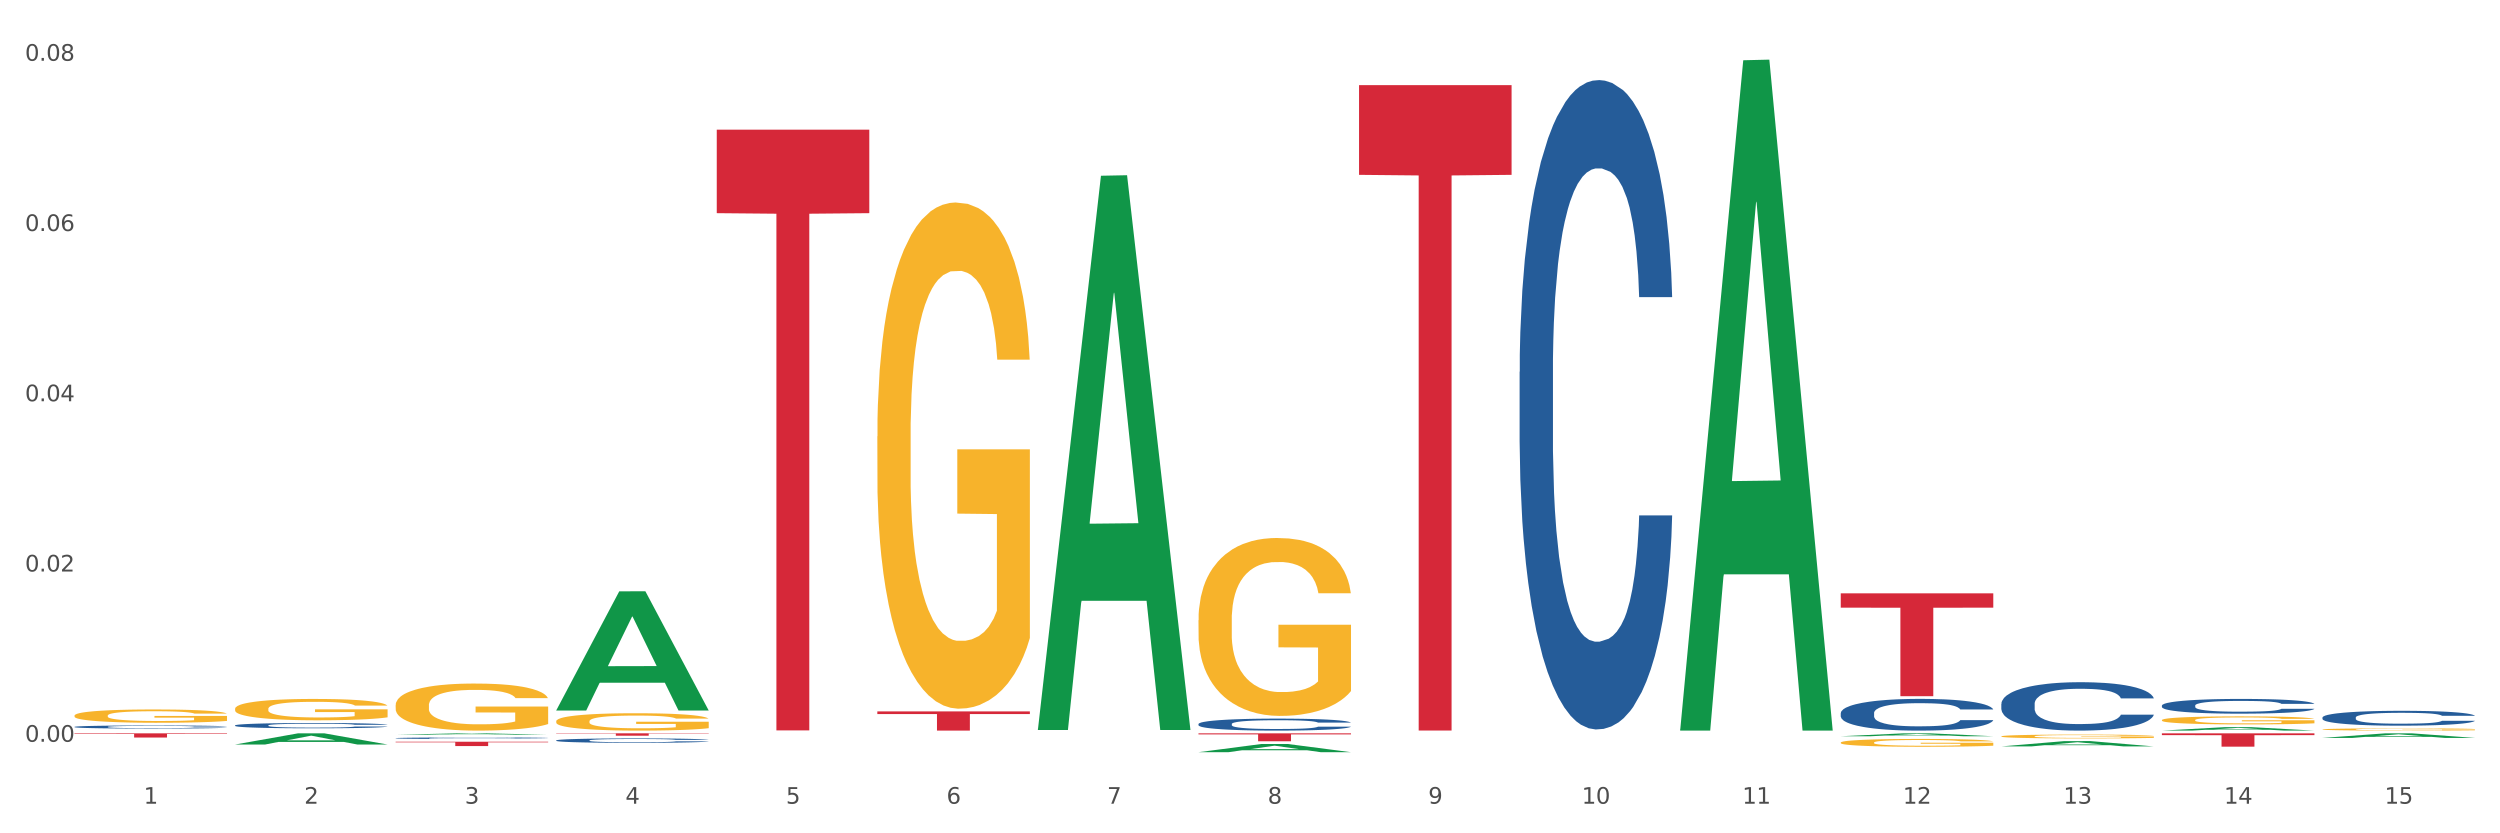 <?xml version="1.0" encoding="utf-8" standalone="no"?>
<!DOCTYPE svg PUBLIC "-//W3C//DTD SVG 1.1//EN"
  "http://www.w3.org/Graphics/SVG/1.1/DTD/svg11.dtd">
<svg xmlns:xlink="http://www.w3.org/1999/xlink" width="1080pt" height="360pt" viewBox="0 0 1080 360" xmlns="http://www.w3.org/2000/svg" version="1.1">
 <rect x="0" y="0" width="1080" height="360" fill="#333333" stroke="none"/>
 <defs>
  <style type="text/css">*{stroke-linejoin: round; stroke-linecap: butt}</style>
 </defs>
 <g id="figure_1">
  <g id="patch_1">
   <path d="M 0 360 
L 1080 360 
L 1080 0 
L 0 0 
z
" style="fill: #ffffff; stroke: #ffffff; stroke-linejoin: miter"/>
  </g>
  <g id="axes_1">
   <g id="matplotlib.axis_1">
    <g id="xtick_1">
     <g id="text_1">
      <!-- 1 -->
      <g style="fill: #4d4d4d" transform="translate(62.07 347.204) scale(0.096 -0.096)">
       <defs>
        <path id="DejaVuSans-31" d="M 794 531 
L 1825 531 
L 1825 4091 
L 703 3866 
L 703 4441 
L 1819 4666 
L 2450 4666 
L 2450 531 
L 3481 531 
L 3481 0 
L 794 0 
L 794 531 
z
" transform="scale(0.016)"/>
       </defs>
       <use xlink:href="#DejaVuSans-31"/>
      </g>
     </g>
    </g>
    <g id="xtick_2">
     <g id="text_2">
      <!-- 2 -->
      <g style="fill: #4d4d4d" transform="translate(131.436 347.204) scale(0.096 -0.096)">
       <defs>
        <path id="DejaVuSans-32" d="M 1228 531 
L 3431 531 
L 3431 0 
L 469 0 
L 469 531 
Q 828 903 1448 1529 
Q 2069 2156 2228 2338 
Q 2531 2678 2651 2914 
Q 2772 3150 2772 3378 
Q 2772 3750 2511 3984 
Q 2250 4219 1831 4219 
Q 1534 4219 1204 4116 
Q 875 4013 500 3803 
L 500 4441 
Q 881 4594 1212 4672 
Q 1544 4750 1819 4750 
Q 2544 4750 2975 4387 
Q 3406 4025 3406 3419 
Q 3406 3131 3298 2873 
Q 3191 2616 2906 2266 
Q 2828 2175 2409 1742 
Q 1991 1309 1228 531 
z
" transform="scale(0.016)"/>
       </defs>
       <use xlink:href="#DejaVuSans-32"/>
      </g>
     </g>
    </g>
    <g id="xtick_3">
     <g id="text_3">
      <!-- 3 -->
      <g style="fill: #4d4d4d" transform="translate(200.802 347.204) scale(0.096 -0.096)">
       <defs>
        <path id="DejaVuSans-33" d="M 2597 2516 
Q 3050 2419 3304 2112 
Q 3559 1806 3559 1356 
Q 3559 666 3084 287 
Q 2609 -91 1734 -91 
Q 1441 -91 1130 -33 
Q 819 25 488 141 
L 488 750 
Q 750 597 1062 519 
Q 1375 441 1716 441 
Q 2309 441 2620 675 
Q 2931 909 2931 1356 
Q 2931 1769 2642 2001 
Q 2353 2234 1838 2234 
L 1294 2234 
L 1294 2753 
L 1863 2753 
Q 2328 2753 2575 2939 
Q 2822 3125 2822 3475 
Q 2822 3834 2567 4026 
Q 2313 4219 1838 4219 
Q 1578 4219 1281 4162 
Q 984 4106 628 3988 
L 628 4550 
Q 988 4650 1302 4700 
Q 1616 4750 1894 4750 
Q 2613 4750 3031 4423 
Q 3450 4097 3450 3541 
Q 3450 3153 3228 2886 
Q 3006 2619 2597 2516 
z
" transform="scale(0.016)"/>
       </defs>
       <use xlink:href="#DejaVuSans-33"/>
      </g>
     </g>
    </g>
    <g id="xtick_4">
     <g id="text_4">
      <!-- 4 -->
      <g style="fill: #4d4d4d" transform="translate(270.169 347.204) scale(0.096 -0.096)">
       <defs>
        <path id="DejaVuSans-34" d="M 2419 4116 
L 825 1625 
L 2419 1625 
L 2419 4116 
z
M 2253 4666 
L 3047 4666 
L 3047 1625 
L 3713 1625 
L 3713 1100 
L 3047 1100 
L 3047 0 
L 2419 0 
L 2419 1100 
L 313 1100 
L 313 1709 
L 2253 4666 
z
" transform="scale(0.016)"/>
       </defs>
       <use xlink:href="#DejaVuSans-34"/>
      </g>
     </g>
    </g>
    <g id="xtick_5">
     <g id="text_5">
      <!-- 5 -->
      <g style="fill: #4d4d4d" transform="translate(339.535 347.204) scale(0.096 -0.096)">
       <defs>
        <path id="DejaVuSans-35" d="M 691 4666 
L 3169 4666 
L 3169 4134 
L 1269 4134 
L 1269 2991 
Q 1406 3038 1543 3061 
Q 1681 3084 1819 3084 
Q 2600 3084 3056 2656 
Q 3513 2228 3513 1497 
Q 3513 744 3044 326 
Q 2575 -91 1722 -91 
Q 1428 -91 1123 -41 
Q 819 9 494 109 
L 494 744 
Q 775 591 1075 516 
Q 1375 441 1709 441 
Q 2250 441 2565 725 
Q 2881 1009 2881 1497 
Q 2881 1984 2565 2268 
Q 2250 2553 1709 2553 
Q 1456 2553 1204 2497 
Q 953 2441 691 2322 
L 691 4666 
z
" transform="scale(0.016)"/>
       </defs>
       <use xlink:href="#DejaVuSans-35"/>
      </g>
     </g>
    </g>
    <g id="xtick_6">
     <g id="text_6">
      <!-- 6 -->
      <g style="fill: #4d4d4d" transform="translate(408.901 347.204) scale(0.096 -0.096)">
       <defs>
        <path id="DejaVuSans-36" d="M 2113 2584 
Q 1688 2584 1439 2293 
Q 1191 2003 1191 1497 
Q 1191 994 1439 701 
Q 1688 409 2113 409 
Q 2538 409 2786 701 
Q 3034 994 3034 1497 
Q 3034 2003 2786 2293 
Q 2538 2584 2113 2584 
z
M 3366 4563 
L 3366 3988 
Q 3128 4100 2886 4159 
Q 2644 4219 2406 4219 
Q 1781 4219 1451 3797 
Q 1122 3375 1075 2522 
Q 1259 2794 1537 2939 
Q 1816 3084 2150 3084 
Q 2853 3084 3261 2657 
Q 3669 2231 3669 1497 
Q 3669 778 3244 343 
Q 2819 -91 2113 -91 
Q 1303 -91 875 529 
Q 447 1150 447 2328 
Q 447 3434 972 4092 
Q 1497 4750 2381 4750 
Q 2619 4750 2861 4703 
Q 3103 4656 3366 4563 
z
" transform="scale(0.016)"/>
       </defs>
       <use xlink:href="#DejaVuSans-36"/>
      </g>
     </g>
    </g>
    <g id="xtick_7">
     <g id="text_7">
      <!-- 7 -->
      <g style="fill: #4d4d4d" transform="translate(478.267 347.204) scale(0.096 -0.096)">
       <defs>
        <path id="DejaVuSans-37" d="M 525 4666 
L 3525 4666 
L 3525 4397 
L 1831 0 
L 1172 0 
L 2766 4134 
L 525 4134 
L 525 4666 
z
" transform="scale(0.016)"/>
       </defs>
       <use xlink:href="#DejaVuSans-37"/>
      </g>
     </g>
    </g>
    <g id="xtick_8">
     <g id="text_8">
      <!-- 8 -->
      <g style="fill: #4d4d4d" transform="translate(547.634 347.204) scale(0.096 -0.096)">
       <defs>
        <path id="DejaVuSans-38" d="M 2034 2216 
Q 1584 2216 1326 1975 
Q 1069 1734 1069 1313 
Q 1069 891 1326 650 
Q 1584 409 2034 409 
Q 2484 409 2743 651 
Q 3003 894 3003 1313 
Q 3003 1734 2745 1975 
Q 2488 2216 2034 2216 
z
M 1403 2484 
Q 997 2584 770 2862 
Q 544 3141 544 3541 
Q 544 4100 942 4425 
Q 1341 4750 2034 4750 
Q 2731 4750 3128 4425 
Q 3525 4100 3525 3541 
Q 3525 3141 3298 2862 
Q 3072 2584 2669 2484 
Q 3125 2378 3379 2068 
Q 3634 1759 3634 1313 
Q 3634 634 3220 271 
Q 2806 -91 2034 -91 
Q 1263 -91 848 271 
Q 434 634 434 1313 
Q 434 1759 690 2068 
Q 947 2378 1403 2484 
z
M 1172 3481 
Q 1172 3119 1398 2916 
Q 1625 2713 2034 2713 
Q 2441 2713 2670 2916 
Q 2900 3119 2900 3481 
Q 2900 3844 2670 4047 
Q 2441 4250 2034 4250 
Q 1625 4250 1398 4047 
Q 1172 3844 1172 3481 
z
" transform="scale(0.016)"/>
       </defs>
       <use xlink:href="#DejaVuSans-38"/>
      </g>
     </g>
    </g>
    <g id="xtick_9">
     <g id="text_9">
      <!-- 9 -->
      <g style="fill: #4d4d4d" transform="translate(617 347.204) scale(0.096 -0.096)">
       <defs>
        <path id="DejaVuSans-39" d="M 703 97 
L 703 672 
Q 941 559 1184 500 
Q 1428 441 1663 441 
Q 2288 441 2617 861 
Q 2947 1281 2994 2138 
Q 2813 1869 2534 1725 
Q 2256 1581 1919 1581 
Q 1219 1581 811 2004 
Q 403 2428 403 3163 
Q 403 3881 828 4315 
Q 1253 4750 1959 4750 
Q 2769 4750 3195 4129 
Q 3622 3509 3622 2328 
Q 3622 1225 3098 567 
Q 2575 -91 1691 -91 
Q 1453 -91 1209 -44 
Q 966 3 703 97 
z
M 1959 2075 
Q 2384 2075 2632 2365 
Q 2881 2656 2881 3163 
Q 2881 3666 2632 3958 
Q 2384 4250 1959 4250 
Q 1534 4250 1286 3958 
Q 1038 3666 1038 3163 
Q 1038 2656 1286 2365 
Q 1534 2075 1959 2075 
z
" transform="scale(0.016)"/>
       </defs>
       <use xlink:href="#DejaVuSans-39"/>
      </g>
     </g>
    </g>
    <g id="xtick_10">
     <g id="text_10">
      <!-- 10 -->
      <g style="fill: #4d4d4d" transform="translate(683.312 347.204) scale(0.096 -0.096)">
       <defs>
        <path id="DejaVuSans-30" d="M 2034 4250 
Q 1547 4250 1301 3770 
Q 1056 3291 1056 2328 
Q 1056 1369 1301 889 
Q 1547 409 2034 409 
Q 2525 409 2770 889 
Q 3016 1369 3016 2328 
Q 3016 3291 2770 3770 
Q 2525 4250 2034 4250 
z
M 2034 4750 
Q 2819 4750 3233 4129 
Q 3647 3509 3647 2328 
Q 3647 1150 3233 529 
Q 2819 -91 2034 -91 
Q 1250 -91 836 529 
Q 422 1150 422 2328 
Q 422 3509 836 4129 
Q 1250 4750 2034 4750 
z
" transform="scale(0.016)"/>
       </defs>
       <use xlink:href="#DejaVuSans-31"/>
       <use xlink:href="#DejaVuSans-30" transform="translate(63.623 0)"/>
      </g>
     </g>
    </g>
    <g id="xtick_11">
     <g id="text_11">
      <!-- 11 -->
      <g style="fill: #4d4d4d" transform="translate(752.678 347.204) scale(0.096 -0.096)">
       <use xlink:href="#DejaVuSans-31"/>
       <use xlink:href="#DejaVuSans-31" transform="translate(63.623 0)"/>
      </g>
     </g>
    </g>
    <g id="xtick_12">
     <g id="text_12">
      <!-- 12 -->
      <g style="fill: #4d4d4d" transform="translate(822.044 347.204) scale(0.096 -0.096)">
       <use xlink:href="#DejaVuSans-31"/>
       <use xlink:href="#DejaVuSans-32" transform="translate(63.623 0)"/>
      </g>
     </g>
    </g>
    <g id="xtick_13">
     <g id="text_13">
      <!-- 13 -->
      <g style="fill: #4d4d4d" transform="translate(891.411 347.204) scale(0.096 -0.096)">
       <use xlink:href="#DejaVuSans-31"/>
       <use xlink:href="#DejaVuSans-33" transform="translate(63.623 0)"/>
      </g>
     </g>
    </g>
    <g id="xtick_14">
     <g id="text_14">
      <!-- 14 -->
      <g style="fill: #4d4d4d" transform="translate(960.777 347.204) scale(0.096 -0.096)">
       <use xlink:href="#DejaVuSans-31"/>
       <use xlink:href="#DejaVuSans-34" transform="translate(63.623 0)"/>
      </g>
     </g>
    </g>
    <g id="xtick_15">
     <g id="text_15">
      <!-- 15 -->
      <g style="fill: #4d4d4d" transform="translate(1030.143 347.204) scale(0.096 -0.096)">
       <use xlink:href="#DejaVuSans-31"/>
       <use xlink:href="#DejaVuSans-35" transform="translate(63.623 0)"/>
      </g>
     </g>
    </g>
    <g id="xtick_16"/>
    <g id="xtick_17"/>
    <g id="xtick_18"/>
    <g id="xtick_19"/>
    <g id="xtick_20"/>
    <g id="xtick_21"/>
    <g id="xtick_22"/>
    <g id="xtick_23"/>
    <g id="xtick_24"/>
    <g id="xtick_25"/>
    <g id="xtick_26"/>
    <g id="xtick_27"/>
    <g id="xtick_28"/>
    <g id="xtick_29"/>
   </g>
   <g id="matplotlib.axis_2">
    <g id="ytick_1">
     <g id="text_16">
      <!-- 0.00 -->
      <g style="fill: #4d4d4d" transform="translate(10.8 320.436) scale(0.096 -0.096)">
       <defs>
        <path id="DejaVuSans-2e" d="M 684 794 
L 1344 794 
L 1344 0 
L 684 0 
L 684 794 
z
" transform="scale(0.016)"/>
       </defs>
       <use xlink:href="#DejaVuSans-30"/>
       <use xlink:href="#DejaVuSans-2e" transform="translate(63.623 0)"/>
       <use xlink:href="#DejaVuSans-30" transform="translate(95.41 0)"/>
       <use xlink:href="#DejaVuSans-30" transform="translate(159.033 0)"/>
      </g>
     </g>
    </g>
    <g id="ytick_2">
     <g id="text_17">
      <!-- 0.02 -->
      <g style="fill: #4d4d4d" transform="translate(10.8 246.889) scale(0.096 -0.096)">
       <use xlink:href="#DejaVuSans-30"/>
       <use xlink:href="#DejaVuSans-2e" transform="translate(63.623 0)"/>
       <use xlink:href="#DejaVuSans-30" transform="translate(95.41 0)"/>
       <use xlink:href="#DejaVuSans-32" transform="translate(159.033 0)"/>
      </g>
     </g>
    </g>
    <g id="ytick_3">
     <g id="text_18">
      <!-- 0.04 -->
      <g style="fill: #4d4d4d" transform="translate(10.8 173.342) scale(0.096 -0.096)">
       <use xlink:href="#DejaVuSans-30"/>
       <use xlink:href="#DejaVuSans-2e" transform="translate(63.623 0)"/>
       <use xlink:href="#DejaVuSans-30" transform="translate(95.41 0)"/>
       <use xlink:href="#DejaVuSans-34" transform="translate(159.033 0)"/>
      </g>
     </g>
    </g>
    <g id="ytick_4">
     <g id="text_19">
      <!-- 0.06 -->
      <g style="fill: #4d4d4d" transform="translate(10.8 99.794) scale(0.096 -0.096)">
       <use xlink:href="#DejaVuSans-30"/>
       <use xlink:href="#DejaVuSans-2e" transform="translate(63.623 0)"/>
       <use xlink:href="#DejaVuSans-30" transform="translate(95.41 0)"/>
       <use xlink:href="#DejaVuSans-36" transform="translate(159.033 0)"/>
      </g>
     </g>
    </g>
    <g id="ytick_5">
     <g id="text_20">
      <!-- 0.08 -->
      <g style="fill: #4d4d4d" transform="translate(10.8 26.247) scale(0.096 -0.096)">
       <use xlink:href="#DejaVuSans-30"/>
       <use xlink:href="#DejaVuSans-2e" transform="translate(63.623 0)"/>
       <use xlink:href="#DejaVuSans-30" transform="translate(95.41 0)"/>
       <use xlink:href="#DejaVuSans-38" transform="translate(159.033 0)"/>
      </g>
     </g>
    </g>
    <g id="ytick_6"/>
    <g id="ytick_7"/>
    <g id="ytick_8"/>
    <g id="ytick_9"/>
   </g>
   <g id="PolyCollection_1">
    <path d="M 101.541 321.625 
L 101.609 321.62 
L 128.784 316.794 
L 140.061 316.789 
L 167.439 321.634 
L 154.395 321.634 
L 148.485 320.506 
L 120.427 320.506 
L 120.224 320.524 
L 114.517 321.634 
L 101.541 321.634 
L 101.541 321.625 
L 123.96 319.832 
L 144.952 319.828 
L 134.558 317.822 
L 134.422 317.813 
L 134.286 317.826 
L 123.892 319.828 
L 123.96 319.832 
L 101.541 321.625 
z
" clip-path="url(#p5d4ebfc16e)" style="fill: #109648"/>
    <path d="M 170.907 317.414 
L 170.975 317.414 
L 198.15 316.79 
L 209.427 316.789 
L 236.805 317.415 
L 223.762 317.415 
L 217.851 317.27 
L 189.794 317.27 
L 189.59 317.272 
L 183.883 317.415 
L 170.907 317.415 
L 170.907 317.414 
L 193.326 317.183 
L 214.319 317.182 
L 203.924 316.923 
L 203.788 316.921 
L 203.653 316.923 
L 193.258 317.182 
L 193.326 317.183 
L 170.907 317.414 
z
" clip-path="url(#p5d4ebfc16e)" style="fill: #109648"/>
    <path d="M 32.175 309.147 
L 32.253 309.142 
L 32.253 308.953 
L 32.408 308.79 
L 33.186 308.397 
L 34.353 308.072 
L 35.209 307.899 
L 36.065 307.757 
L 37.076 307.615 
L 38.321 307.469 
L 40.578 307.253 
L 41.978 307.143 
L 43.69 307.028 
L 46.802 306.86 
L 49.058 306.766 
L 51.392 306.687 
L 55.204 306.593 
L 57.694 306.551 
L 60.339 306.519 
L 63.529 306.498 
L 65.941 306.493 
L 71.231 306.509 
L 75.744 306.556 
L 77.922 306.593 
L 80.723 306.656 
L 82.201 306.698 
L 84.613 306.781 
L 87.103 306.892 
L 88.815 306.986 
L 91.382 307.164 
L 93.327 307.343 
L 95.116 307.563 
L 96.05 307.715 
L 96.75 307.857 
L 97.373 308.019 
L 97.995 308.276 
L 83.991 308.276 
L 83.446 308.093 
L 82.59 307.92 
L 81.346 307.752 
L 80.256 307.647 
L 78.389 307.516 
L 76.677 307.432 
L 74.888 307.369 
L 72.71 307.316 
L 70.998 307.29 
L 68.586 307.269 
L 63.84 307.274 
L 60.65 307.316 
L 58.472 307.369 
L 57.071 307.416 
L 55.827 307.469 
L 54.426 307.542 
L 52.792 307.652 
L 51.625 307.752 
L 50.458 307.878 
L 49.525 308.003 
L 48.669 308.15 
L 47.969 308.308 
L 47.424 308.47 
L 46.957 308.67 
L 46.568 309 
L 46.568 309.718 
L 46.724 309.881 
L 47.113 310.096 
L 47.58 310.259 
L 48.358 310.453 
L 49.058 310.584 
L 50.381 310.773 
L 51.859 310.93 
L 53.026 311.03 
L 54.193 311.113 
L 56.216 311.229 
L 58.472 311.323 
L 60.417 311.381 
L 63.062 311.433 
L 64.852 311.454 
L 66.408 311.465 
L 70.22 311.465 
L 72.943 311.449 
L 75.977 311.412 
L 78.311 311.365 
L 80.256 311.307 
L 82.435 311.213 
L 83.835 311.124 
L 83.835 310.028 
L 66.719 310.023 
L 66.719 309.294 
L 98.073 309.294 
L 98.073 311.433 
L 96.75 311.544 
L 95.272 311.643 
L 93.716 311.732 
L 91.382 311.842 
L 88.581 311.947 
L 86.091 312.021 
L 83.446 312.084 
L 80.334 312.141 
L 76.288 312.194 
L 73.799 312.215 
L 70.687 312.231 
L 67.03 312.236 
L 63.84 312.225 
L 60.728 312.199 
L 57.461 312.152 
L 54.271 312.084 
L 51.859 312.016 
L 49.447 311.932 
L 46.879 311.821 
L 44.857 311.717 
L 43.301 311.622 
L 41.589 311.502 
L 39.722 311.344 
L 38.321 311.203 
L 37.076 311.056 
L 35.754 310.867 
L 34.82 310.704 
L 33.887 310.5 
L 33.342 310.348 
L 32.72 310.112 
L 32.253 309.781 
L 32.175 309.147 
z
" clip-path="url(#p5d4ebfc16e)" style="fill: #f7b32b"/>
    <path d="M 101.541 306.209 
L 101.619 306.201 
L 101.619 305.897 
L 101.775 305.636 
L 102.553 305.004 
L 103.72 304.481 
L 104.575 304.203 
L 105.431 303.975 
L 106.443 303.748 
L 107.688 303.511 
L 109.944 303.166 
L 111.344 302.989 
L 113.056 302.803 
L 116.168 302.533 
L 118.424 302.382 
L 120.758 302.255 
L 124.57 302.103 
L 127.06 302.036 
L 129.705 301.985 
L 132.895 301.952 
L 135.307 301.943 
L 140.598 301.969 
L 145.11 302.044 
L 147.289 302.103 
L 150.089 302.205 
L 151.568 302.272 
L 153.979 302.407 
L 156.469 302.584 
L 158.181 302.736 
L 160.748 303.022 
L 162.693 303.309 
L 164.483 303.663 
L 165.416 303.908 
L 166.117 304.135 
L 166.739 304.397 
L 167.361 304.81 
L 153.357 304.81 
L 152.812 304.515 
L 151.957 304.237 
L 150.712 303.967 
L 149.623 303.798 
L 147.755 303.587 
L 146.044 303.452 
L 144.254 303.351 
L 142.076 303.267 
L 140.364 303.225 
L 137.952 303.191 
L 133.206 303.2 
L 130.017 303.267 
L 127.838 303.351 
L 126.438 303.427 
L 125.193 303.511 
L 123.792 303.63 
L 122.159 303.807 
L 120.992 303.967 
L 119.825 304.169 
L 118.891 304.371 
L 118.035 304.608 
L 117.335 304.86 
L 116.79 305.122 
L 116.324 305.442 
L 115.935 305.973 
L 115.935 307.128 
L 116.09 307.39 
L 116.479 307.735 
L 116.946 307.997 
L 117.724 308.309 
L 118.424 308.52 
L 119.747 308.823 
L 121.225 309.076 
L 122.392 309.236 
L 123.559 309.371 
L 125.582 309.557 
L 127.838 309.708 
L 129.783 309.801 
L 132.428 309.885 
L 134.218 309.919 
L 135.774 309.936 
L 139.586 309.936 
L 142.309 309.911 
L 145.343 309.852 
L 147.678 309.776 
L 149.623 309.683 
L 151.801 309.531 
L 153.201 309.388 
L 153.201 307.626 
L 136.085 307.617 
L 136.085 306.445 
L 167.439 306.445 
L 167.439 309.885 
L 166.117 310.062 
L 164.638 310.223 
L 163.082 310.366 
L 160.748 310.543 
L 157.947 310.712 
L 155.458 310.83 
L 152.812 310.931 
L 149.7 311.024 
L 145.655 311.108 
L 143.165 311.142 
L 140.053 311.167 
L 136.396 311.175 
L 133.206 311.158 
L 130.094 311.116 
L 126.827 311.04 
L 123.637 310.931 
L 121.225 310.821 
L 118.813 310.686 
L 116.246 310.509 
L 114.223 310.341 
L 112.667 310.189 
L 110.955 309.995 
L 109.088 309.742 
L 107.688 309.514 
L 106.443 309.278 
L 105.12 308.975 
L 104.186 308.713 
L 103.253 308.385 
L 102.708 308.14 
L 102.086 307.761 
L 101.619 307.23 
L 101.541 306.209 
z
" clip-path="url(#p5d4ebfc16e)" style="fill: #f7b32b"/>
    <path d="M 517.739 267.931 
L 517.816 267.86 
L 517.816 265.333 
L 517.972 263.157 
L 518.75 257.893 
L 519.917 253.54 
L 520.773 251.224 
L 521.629 249.329 
L 522.64 247.433 
L 523.885 245.468 
L 526.141 242.59 
L 527.542 241.116 
L 529.253 239.571 
L 532.365 237.325 
L 534.621 236.062 
L 536.956 235.009 
L 540.768 233.745 
L 543.257 233.184 
L 545.903 232.762 
L 549.093 232.482 
L 551.504 232.411 
L 556.795 232.622 
L 561.307 233.254 
L 563.486 233.745 
L 566.287 234.588 
L 567.765 235.149 
L 570.177 236.272 
L 572.666 237.746 
L 574.378 239.01 
L 576.946 241.397 
L 578.891 243.783 
L 580.68 246.731 
L 581.614 248.767 
L 582.314 250.662 
L 582.936 252.838 
L 583.559 256.278 
L 569.554 256.278 
L 569.01 253.821 
L 568.154 251.505 
L 566.909 249.258 
L 565.82 247.855 
L 563.953 246.1 
L 562.241 244.977 
L 560.452 244.134 
L 558.273 243.432 
L 556.562 243.081 
L 554.15 242.8 
L 549.404 242.871 
L 546.214 243.432 
L 544.035 244.134 
L 542.635 244.766 
L 541.39 245.468 
L 539.99 246.451 
L 538.356 247.925 
L 537.189 249.258 
L 536.022 250.943 
L 535.088 252.628 
L 534.232 254.593 
L 533.532 256.699 
L 532.988 258.875 
L 532.521 261.543 
L 532.132 265.965 
L 532.132 275.582 
L 532.287 277.758 
L 532.676 280.636 
L 533.143 282.812 
L 533.921 285.409 
L 534.621 287.164 
L 535.944 289.691 
L 537.422 291.797 
L 538.589 293.131 
L 539.756 294.254 
L 541.779 295.798 
L 544.035 297.062 
L 545.981 297.834 
L 548.626 298.536 
L 550.415 298.817 
L 551.971 298.957 
L 555.784 298.957 
L 558.507 298.747 
L 561.541 298.255 
L 563.875 297.624 
L 565.82 296.851 
L 567.998 295.588 
L 569.399 294.395 
L 569.399 279.724 
L 552.282 279.653 
L 552.282 269.896 
L 583.636 269.896 
L 583.636 298.536 
L 582.314 300.01 
L 580.836 301.344 
L 579.28 302.537 
L 576.946 304.011 
L 574.145 305.415 
L 571.655 306.398 
L 569.01 307.24 
L 565.898 308.013 
L 561.852 308.714 
L 559.362 308.995 
L 556.25 309.206 
L 552.594 309.276 
L 549.404 309.136 
L 546.292 308.785 
L 543.024 308.153 
L 539.834 307.24 
L 537.422 306.328 
L 535.01 305.205 
L 532.443 303.731 
L 530.42 302.327 
L 528.864 301.063 
L 527.153 299.449 
L 525.285 297.343 
L 523.885 295.447 
L 522.64 293.482 
L 521.317 290.955 
L 520.384 288.779 
L 519.45 286.041 
L 518.906 284.005 
L 518.283 280.847 
L 517.816 276.424 
L 517.739 267.931 
z
" clip-path="url(#p5d4ebfc16e)" style="fill: #f7b32b"/>
    <path d="M 379.006 188.528 
L 379.084 188.329 
L 379.084 181.139 
L 379.24 174.947 
L 380.018 159.968 
L 381.185 147.586 
L 382.04 140.995 
L 382.896 135.603 
L 383.908 130.21 
L 385.152 124.618 
L 387.409 116.43 
L 388.809 112.235 
L 390.521 107.842 
L 393.633 101.451 
L 395.889 97.856 
L 398.223 94.86 
L 402.035 91.265 
L 404.525 89.667 
L 407.17 88.469 
L 410.36 87.67 
L 412.772 87.47 
L 418.062 88.069 
L 422.575 89.867 
L 424.753 91.265 
L 427.554 93.661 
L 429.032 95.259 
L 431.444 98.455 
L 433.934 102.649 
L 435.646 106.244 
L 438.213 113.034 
L 440.158 119.825 
L 441.948 128.213 
L 442.881 134.005 
L 443.581 139.397 
L 444.204 145.589 
L 444.826 155.375 
L 430.822 155.375 
L 430.277 148.385 
L 429.422 141.794 
L 428.177 135.403 
L 427.087 131.408 
L 425.22 126.415 
L 423.509 123.22 
L 421.719 120.823 
L 419.541 118.826 
L 417.829 117.828 
L 415.417 117.029 
L 410.671 117.228 
L 407.481 118.826 
L 405.303 120.823 
L 403.903 122.621 
L 402.658 124.618 
L 401.257 127.414 
L 399.624 131.608 
L 398.456 135.403 
L 397.289 140.196 
L 396.356 144.989 
L 395.5 150.582 
L 394.8 156.573 
L 394.255 162.764 
L 393.788 170.354 
L 393.399 182.936 
L 393.399 210.298 
L 393.555 216.489 
L 393.944 224.678 
L 394.411 230.869 
L 395.189 238.258 
L 395.889 243.251 
L 397.212 250.441 
L 398.69 256.433 
L 399.857 260.228 
L 401.024 263.423 
L 403.047 267.817 
L 405.303 271.412 
L 407.248 273.609 
L 409.893 275.606 
L 411.683 276.405 
L 413.239 276.804 
L 417.051 276.804 
L 419.774 276.205 
L 422.808 274.807 
L 425.142 273.01 
L 427.087 270.813 
L 429.266 267.218 
L 430.666 263.823 
L 430.666 222.081 
L 413.55 221.881 
L 413.55 194.12 
L 444.904 194.12 
L 444.904 275.606 
L 443.581 279.8 
L 442.103 283.595 
L 440.547 286.99 
L 438.213 291.184 
L 435.412 295.179 
L 432.923 297.975 
L 430.277 300.371 
L 427.165 302.568 
L 423.12 304.565 
L 420.63 305.364 
L 417.518 305.963 
L 413.861 306.163 
L 410.671 305.764 
L 407.559 304.765 
L 404.292 302.968 
L 401.102 300.371 
L 398.69 297.775 
L 396.278 294.579 
L 393.711 290.385 
L 391.688 286.391 
L 390.132 282.796 
L 388.42 278.202 
L 386.553 272.211 
L 385.152 266.818 
L 383.908 261.226 
L 382.585 254.036 
L 381.651 247.845 
L 380.718 240.056 
L 380.173 234.264 
L 379.551 225.277 
L 379.084 212.694 
L 379.006 188.528 
z
" clip-path="url(#p5d4ebfc16e)" style="fill: #f7b32b"/>
    <path d="M 240.274 311.588 
L 240.351 311.581 
L 240.351 311.334 
L 240.507 311.121 
L 241.285 310.607 
L 242.452 310.182 
L 243.308 309.956 
L 244.164 309.771 
L 245.175 309.586 
L 246.42 309.394 
L 248.676 309.113 
L 250.077 308.969 
L 251.788 308.818 
L 254.9 308.599 
L 257.157 308.476 
L 259.491 308.373 
L 263.303 308.249 
L 265.793 308.194 
L 268.438 308.153 
L 271.628 308.126 
L 274.04 308.119 
L 279.33 308.14 
L 283.843 308.201 
L 286.021 308.249 
L 288.822 308.332 
L 290.3 308.386 
L 292.712 308.496 
L 295.202 308.64 
L 296.913 308.763 
L 299.481 308.997 
L 301.426 309.23 
L 303.215 309.517 
L 304.149 309.716 
L 304.849 309.901 
L 305.471 310.114 
L 306.094 310.45 
L 292.089 310.45 
L 291.545 310.21 
L 290.689 309.984 
L 289.444 309.764 
L 288.355 309.627 
L 286.488 309.456 
L 284.776 309.346 
L 282.987 309.264 
L 280.808 309.195 
L 279.097 309.161 
L 276.685 309.134 
L 271.939 309.14 
L 268.749 309.195 
L 266.571 309.264 
L 265.17 309.326 
L 263.925 309.394 
L 262.525 309.49 
L 260.891 309.634 
L 259.724 309.764 
L 258.557 309.929 
L 257.623 310.093 
L 256.768 310.285 
L 256.067 310.491 
L 255.523 310.703 
L 255.056 310.964 
L 254.667 311.396 
L 254.667 312.335 
L 254.823 312.547 
L 255.212 312.828 
L 255.678 313.041 
L 256.456 313.294 
L 257.157 313.466 
L 258.479 313.713 
L 259.957 313.918 
L 261.124 314.048 
L 262.291 314.158 
L 264.314 314.309 
L 266.571 314.432 
L 268.516 314.508 
L 271.161 314.576 
L 272.95 314.604 
L 274.506 314.617 
L 278.319 314.617 
L 281.042 314.597 
L 284.076 314.549 
L 286.41 314.487 
L 288.355 314.412 
L 290.533 314.288 
L 291.934 314.172 
L 291.934 312.739 
L 274.818 312.732 
L 274.818 311.78 
L 306.172 311.78 
L 306.172 314.576 
L 304.849 314.72 
L 303.371 314.85 
L 301.815 314.967 
L 299.481 315.111 
L 296.68 315.248 
L 294.19 315.344 
L 291.545 315.426 
L 288.433 315.502 
L 284.387 315.57 
L 281.897 315.598 
L 278.785 315.618 
L 275.129 315.625 
L 271.939 315.611 
L 268.827 315.577 
L 265.559 315.515 
L 262.369 315.426 
L 259.957 315.337 
L 257.546 315.228 
L 254.978 315.084 
L 252.955 314.946 
L 251.399 314.823 
L 249.688 314.665 
L 247.82 314.46 
L 246.42 314.275 
L 245.175 314.083 
L 243.853 313.836 
L 242.919 313.623 
L 241.985 313.356 
L 241.441 313.157 
L 240.818 312.849 
L 240.351 312.417 
L 240.274 311.588 
z
" clip-path="url(#p5d4ebfc16e)" style="fill: #f7b32b"/>
    <path d="M 170.907 304.688 
L 170.985 304.669 
L 170.985 304.001 
L 171.141 303.425 
L 171.919 302.032 
L 173.086 300.881 
L 173.942 300.268 
L 174.798 299.767 
L 175.809 299.266 
L 177.054 298.746 
L 179.31 297.984 
L 180.71 297.594 
L 182.422 297.186 
L 185.534 296.592 
L 187.79 296.257 
L 190.124 295.979 
L 193.937 295.645 
L 196.426 295.496 
L 199.072 295.385 
L 202.261 295.31 
L 204.673 295.292 
L 209.964 295.347 
L 214.476 295.515 
L 216.655 295.645 
L 219.456 295.867 
L 220.934 296.016 
L 223.346 296.313 
L 225.835 296.703 
L 227.547 297.037 
L 230.114 297.669 
L 232.059 298.3 
L 233.849 299.08 
L 234.783 299.618 
L 235.483 300.12 
L 236.105 300.695 
L 236.728 301.605 
L 222.723 301.605 
L 222.179 300.955 
L 221.323 300.343 
L 220.078 299.748 
L 218.989 299.377 
L 217.122 298.913 
L 215.41 298.616 
L 213.62 298.393 
L 211.442 298.207 
L 209.73 298.114 
L 207.319 298.04 
L 202.573 298.059 
L 199.383 298.207 
L 197.204 298.393 
L 195.804 298.56 
L 194.559 298.746 
L 193.159 299.006 
L 191.525 299.396 
L 190.358 299.748 
L 189.191 300.194 
L 188.257 300.64 
L 187.401 301.16 
L 186.701 301.717 
L 186.157 302.292 
L 185.69 302.998 
L 185.301 304.168 
L 185.301 306.712 
L 185.456 307.287 
L 185.845 308.049 
L 186.312 308.624 
L 187.09 309.312 
L 187.79 309.776 
L 189.113 310.444 
L 190.591 311.001 
L 191.758 311.354 
L 192.925 311.651 
L 194.948 312.06 
L 197.204 312.394 
L 199.149 312.598 
L 201.795 312.784 
L 203.584 312.858 
L 205.14 312.895 
L 208.952 312.895 
L 211.675 312.84 
L 214.71 312.71 
L 217.044 312.543 
L 218.989 312.338 
L 221.167 312.004 
L 222.568 311.688 
L 222.568 307.807 
L 205.451 307.789 
L 205.451 305.208 
L 236.805 305.208 
L 236.805 312.784 
L 235.483 313.174 
L 234.004 313.527 
L 232.448 313.842 
L 230.114 314.232 
L 227.314 314.604 
L 224.824 314.864 
L 222.179 315.087 
L 219.067 315.291 
L 215.021 315.477 
L 212.531 315.551 
L 209.419 315.607 
L 205.763 315.625 
L 202.573 315.588 
L 199.461 315.495 
L 196.193 315.328 
L 193.003 315.087 
L 190.591 314.845 
L 188.179 314.548 
L 185.612 314.158 
L 183.589 313.787 
L 182.033 313.452 
L 180.321 313.025 
L 178.454 312.468 
L 177.054 311.967 
L 175.809 311.447 
L 174.486 310.779 
L 173.553 310.203 
L 172.619 309.479 
L 172.074 308.94 
L 171.452 308.105 
L 170.985 306.935 
L 170.907 304.688 
z
" clip-path="url(#p5d4ebfc16e)" style="fill: #f7b32b"/>
    <path d="M 1003.302 315.103 
L 1003.38 315.102 
L 1003.38 315.07 
L 1003.535 315.043 
L 1004.314 314.977 
L 1005.481 314.923 
L 1006.336 314.894 
L 1007.192 314.87 
L 1008.204 314.847 
L 1009.448 314.822 
L 1011.705 314.786 
L 1013.105 314.768 
L 1014.817 314.748 
L 1017.929 314.72 
L 1020.185 314.705 
L 1022.519 314.691 
L 1026.331 314.676 
L 1028.821 314.669 
L 1031.466 314.663 
L 1034.656 314.66 
L 1037.068 314.659 
L 1042.358 314.662 
L 1046.871 314.669 
L 1049.049 314.676 
L 1051.85 314.686 
L 1053.328 314.693 
L 1055.74 314.707 
L 1058.23 314.726 
L 1059.942 314.741 
L 1062.509 314.771 
L 1064.454 314.801 
L 1066.244 314.838 
L 1067.177 314.863 
L 1067.877 314.887 
L 1068.5 314.914 
L 1069.122 314.957 
L 1055.118 314.957 
L 1054.573 314.926 
L 1053.717 314.897 
L 1052.473 314.869 
L 1051.383 314.852 
L 1049.516 314.83 
L 1047.805 314.816 
L 1046.015 314.805 
L 1043.837 314.797 
L 1042.125 314.792 
L 1039.713 314.789 
L 1034.967 314.79 
L 1031.777 314.797 
L 1029.599 314.805 
L 1028.199 314.813 
L 1026.954 314.822 
L 1025.553 314.834 
L 1023.919 314.853 
L 1022.752 314.869 
L 1021.585 314.89 
L 1020.652 314.912 
L 1019.796 314.936 
L 1019.096 314.962 
L 1018.551 314.99 
L 1018.084 315.023 
L 1017.695 315.078 
L 1017.695 315.198 
L 1017.851 315.226 
L 1018.24 315.261 
L 1018.707 315.289 
L 1019.485 315.321 
L 1020.185 315.343 
L 1021.508 315.375 
L 1022.986 315.401 
L 1024.153 315.418 
L 1025.32 315.432 
L 1027.343 315.451 
L 1029.599 315.467 
L 1031.544 315.476 
L 1034.189 315.485 
L 1035.979 315.489 
L 1037.535 315.49 
L 1041.347 315.49 
L 1044.07 315.488 
L 1047.104 315.482 
L 1049.438 315.474 
L 1051.383 315.464 
L 1053.562 315.448 
L 1054.962 315.433 
L 1054.962 315.25 
L 1037.846 315.249 
L 1037.846 315.127 
L 1069.2 315.127 
L 1069.2 315.485 
L 1067.877 315.504 
L 1066.399 315.52 
L 1064.843 315.535 
L 1062.509 315.554 
L 1059.708 315.571 
L 1057.219 315.583 
L 1054.573 315.594 
L 1051.461 315.604 
L 1047.416 315.612 
L 1044.926 315.616 
L 1041.814 315.618 
L 1038.157 315.619 
L 1034.967 315.618 
L 1031.855 315.613 
L 1028.588 315.605 
L 1025.398 315.594 
L 1022.986 315.582 
L 1020.574 315.568 
L 1018.007 315.55 
L 1015.984 315.532 
L 1014.428 315.517 
L 1012.716 315.497 
L 1010.849 315.47 
L 1009.448 315.447 
L 1008.204 315.422 
L 1006.881 315.39 
L 1005.947 315.363 
L 1005.014 315.329 
L 1004.469 315.304 
L 1003.847 315.264 
L 1003.38 315.209 
L 1003.302 315.103 
z
" clip-path="url(#p5d4ebfc16e)" style="fill: #f7b32b"/>
    <path d="M 933.936 311.079 
L 934.014 311.076 
L 934.014 310.961 
L 934.169 310.863 
L 934.947 310.624 
L 936.114 310.427 
L 936.97 310.321 
L 937.826 310.235 
L 938.837 310.15 
L 940.082 310.06 
L 942.338 309.93 
L 943.739 309.863 
L 945.45 309.793 
L 948.563 309.691 
L 950.819 309.634 
L 953.153 309.586 
L 956.965 309.529 
L 959.455 309.503 
L 962.1 309.484 
L 965.29 309.471 
L 967.702 309.468 
L 972.992 309.478 
L 977.505 309.506 
L 979.683 309.529 
L 982.484 309.567 
L 983.962 309.592 
L 986.374 309.643 
L 988.864 309.71 
L 990.575 309.767 
L 993.143 309.876 
L 995.088 309.984 
L 996.877 310.118 
L 997.811 310.21 
L 998.511 310.296 
L 999.134 310.395 
L 999.756 310.551 
L 985.752 310.551 
L 985.207 310.439 
L 984.351 310.334 
L 983.106 310.232 
L 982.017 310.169 
L 980.15 310.089 
L 978.438 310.038 
L 976.649 310 
L 974.47 309.968 
L 972.759 309.952 
L 970.347 309.939 
L 965.601 309.943 
L 962.411 309.968 
L 960.233 310 
L 958.832 310.029 
L 957.588 310.06 
L 956.187 310.105 
L 954.553 310.172 
L 953.386 310.232 
L 952.219 310.309 
L 951.286 310.385 
L 950.43 310.474 
L 949.73 310.57 
L 949.185 310.668 
L 948.718 310.789 
L 948.329 310.99 
L 948.329 311.426 
L 948.485 311.525 
L 948.874 311.655 
L 949.341 311.754 
L 950.119 311.872 
L 950.819 311.952 
L 952.141 312.066 
L 953.62 312.162 
L 954.787 312.222 
L 955.954 312.273 
L 957.977 312.343 
L 960.233 312.401 
L 962.178 312.436 
L 964.823 312.467 
L 966.613 312.48 
L 968.169 312.486 
L 971.981 312.486 
L 974.704 312.477 
L 977.738 312.455 
L 980.072 312.426 
L 982.017 312.391 
L 984.196 312.334 
L 985.596 312.28 
L 985.596 311.614 
L 968.48 311.611 
L 968.48 311.168 
L 999.834 311.168 
L 999.834 312.467 
L 998.511 312.534 
L 997.033 312.595 
L 995.477 312.649 
L 993.143 312.716 
L 990.342 312.779 
L 987.852 312.824 
L 985.207 312.862 
L 982.095 312.897 
L 978.049 312.929 
L 975.56 312.942 
L 972.448 312.951 
L 968.791 312.955 
L 965.601 312.948 
L 962.489 312.932 
L 959.221 312.904 
L 956.032 312.862 
L 953.62 312.821 
L 951.208 312.77 
L 948.64 312.703 
L 946.618 312.639 
L 945.061 312.582 
L 943.35 312.509 
L 941.483 312.413 
L 940.082 312.327 
L 938.837 312.238 
L 937.515 312.124 
L 936.581 312.025 
L 935.648 311.901 
L 935.103 311.808 
L 934.48 311.665 
L 934.014 311.464 
L 933.936 311.079 
z
" clip-path="url(#p5d4ebfc16e)" style="fill: #f7b32b"/>
    <path d="M 864.57 318.104 
L 864.647 318.102 
L 864.647 318.048 
L 864.803 318.001 
L 865.581 317.888 
L 866.748 317.795 
L 867.604 317.745 
L 868.46 317.704 
L 869.471 317.663 
L 870.716 317.621 
L 872.972 317.559 
L 874.373 317.528 
L 876.084 317.495 
L 879.196 317.446 
L 881.453 317.419 
L 883.787 317.397 
L 887.599 317.37 
L 890.089 317.358 
L 892.734 317.348 
L 895.924 317.342 
L 898.336 317.341 
L 903.626 317.345 
L 908.139 317.359 
L 910.317 317.37 
L 913.118 317.388 
L 914.596 317.4 
L 917.008 317.424 
L 919.498 317.455 
L 921.209 317.483 
L 923.777 317.534 
L 925.722 317.585 
L 927.511 317.648 
L 928.445 317.692 
L 929.145 317.733 
L 929.767 317.78 
L 930.39 317.853 
L 916.385 317.853 
L 915.841 317.801 
L 914.985 317.751 
L 913.74 317.703 
L 912.651 317.672 
L 910.784 317.635 
L 909.072 317.611 
L 907.283 317.593 
L 905.104 317.578 
L 903.393 317.57 
L 900.981 317.564 
L 896.235 317.565 
L 893.045 317.578 
L 890.867 317.593 
L 889.466 317.606 
L 888.221 317.621 
L 886.821 317.642 
L 885.187 317.674 
L 884.02 317.703 
L 882.853 317.739 
L 881.919 317.775 
L 881.064 317.817 
L 880.363 317.862 
L 879.819 317.909 
L 879.352 317.966 
L 878.963 318.061 
L 878.963 318.268 
L 879.119 318.315 
L 879.508 318.376 
L 879.974 318.423 
L 880.752 318.479 
L 881.453 318.517 
L 882.775 318.571 
L 884.253 318.616 
L 885.42 318.645 
L 886.587 318.669 
L 888.61 318.702 
L 890.867 318.729 
L 892.812 318.746 
L 895.457 318.761 
L 897.246 318.767 
L 898.802 318.77 
L 902.615 318.77 
L 905.338 318.765 
L 908.372 318.755 
L 910.706 318.741 
L 912.651 318.724 
L 914.829 318.697 
L 916.23 318.672 
L 916.23 318.357 
L 899.114 318.355 
L 899.114 318.146 
L 930.468 318.146 
L 930.468 318.761 
L 929.145 318.792 
L 927.667 318.821 
L 926.111 318.847 
L 923.777 318.878 
L 920.976 318.908 
L 918.486 318.929 
L 915.841 318.948 
L 912.729 318.964 
L 908.683 318.979 
L 906.193 318.985 
L 903.081 318.99 
L 899.425 318.991 
L 896.235 318.988 
L 893.123 318.981 
L 889.855 318.967 
L 886.665 318.948 
L 884.253 318.928 
L 881.842 318.904 
L 879.274 318.872 
L 877.251 318.842 
L 875.695 318.815 
L 873.984 318.78 
L 872.116 318.735 
L 870.716 318.694 
L 869.471 318.652 
L 868.149 318.598 
L 867.215 318.551 
L 866.281 318.492 
L 865.737 318.449 
L 865.114 318.381 
L 864.647 318.286 
L 864.57 318.104 
z
" clip-path="url(#p5d4ebfc16e)" style="fill: #f7b32b"/>
    <path d="M 795.203 320.789 
L 795.281 320.786 
L 795.281 320.674 
L 795.437 320.579 
L 796.215 320.347 
L 797.382 320.155 
L 798.238 320.054 
L 799.094 319.97 
L 800.105 319.887 
L 801.35 319.8 
L 803.606 319.674 
L 805.006 319.609 
L 806.718 319.541 
L 809.83 319.442 
L 812.086 319.386 
L 814.42 319.34 
L 818.233 319.284 
L 820.722 319.26 
L 823.368 319.241 
L 826.557 319.229 
L 828.969 319.226 
L 834.26 319.235 
L 838.772 319.263 
L 840.951 319.284 
L 843.752 319.322 
L 845.23 319.346 
L 847.642 319.396 
L 850.131 319.461 
L 851.843 319.516 
L 854.41 319.621 
L 856.355 319.726 
L 858.145 319.856 
L 859.078 319.945 
L 859.779 320.029 
L 860.401 320.125 
L 861.024 320.276 
L 847.019 320.276 
L 846.475 320.168 
L 845.619 320.066 
L 844.374 319.967 
L 843.285 319.905 
L 841.418 319.828 
L 839.706 319.779 
L 837.916 319.742 
L 835.738 319.711 
L 834.026 319.695 
L 831.615 319.683 
L 826.869 319.686 
L 823.679 319.711 
L 821.5 319.742 
L 820.1 319.769 
L 818.855 319.8 
L 817.455 319.844 
L 815.821 319.908 
L 814.654 319.967 
L 813.487 320.041 
L 812.553 320.115 
L 811.697 320.202 
L 810.997 320.294 
L 810.453 320.39 
L 809.986 320.508 
L 809.597 320.702 
L 809.597 321.125 
L 809.752 321.221 
L 810.141 321.348 
L 810.608 321.443 
L 811.386 321.558 
L 812.086 321.635 
L 813.409 321.746 
L 814.887 321.839 
L 816.054 321.897 
L 817.221 321.947 
L 819.244 322.015 
L 821.5 322.07 
L 823.445 322.104 
L 826.091 322.135 
L 827.88 322.148 
L 829.436 322.154 
L 833.248 322.154 
L 835.971 322.145 
L 839.006 322.123 
L 841.34 322.095 
L 843.285 322.061 
L 845.463 322.006 
L 846.864 321.953 
L 846.864 321.308 
L 829.747 321.304 
L 829.747 320.875 
L 861.101 320.875 
L 861.101 322.135 
L 859.779 322.2 
L 858.3 322.259 
L 856.744 322.311 
L 854.41 322.376 
L 851.61 322.438 
L 849.12 322.481 
L 846.475 322.518 
L 843.363 322.552 
L 839.317 322.583 
L 836.827 322.595 
L 833.715 322.605 
L 830.059 322.608 
L 826.869 322.602 
L 823.757 322.586 
L 820.489 322.558 
L 817.299 322.518 
L 814.887 322.478 
L 812.475 322.429 
L 809.908 322.364 
L 807.885 322.302 
L 806.329 322.246 
L 804.617 322.175 
L 802.75 322.083 
L 801.35 321.999 
L 800.105 321.913 
L 798.782 321.802 
L 797.849 321.706 
L 796.915 321.585 
L 796.37 321.496 
L 795.748 321.357 
L 795.281 321.162 
L 795.203 320.789 
z
" clip-path="url(#p5d4ebfc16e)" style="fill: #f7b32b"/>
    <path d="M 170.907 320.416 
L 236.805 320.416 
L 236.805 320.677 
L 210.883 320.679 
L 210.883 322.291 
L 196.673 322.291 
L 196.673 320.679 
L 170.907 320.677 
L 170.907 320.418 
L 170.907 320.416 
z
" clip-path="url(#p5d4ebfc16e)" style="fill: #d62839"/>
    <path d="M 32.175 316.789 
L 98.073 316.789 
L 98.073 317.043 
L 72.151 317.045 
L 72.151 318.619 
L 57.941 318.619 
L 57.941 317.045 
L 32.175 317.043 
L 32.175 316.791 
L 32.175 316.789 
z
" clip-path="url(#p5d4ebfc16e)" style="fill: #d62839"/>
    <path d="M 864.57 322.448 
L 864.638 322.446 
L 891.812 320.158 
L 903.089 320.155 
L 930.468 322.452 
L 917.424 322.452 
L 911.513 321.917 
L 883.456 321.917 
L 883.252 321.926 
L 877.545 322.452 
L 864.57 322.452 
L 864.57 322.448 
L 886.989 321.598 
L 907.981 321.596 
L 897.587 320.645 
L 897.451 320.641 
L 897.315 320.647 
L 886.921 321.596 
L 886.989 321.598 
L 864.57 322.448 
z
" clip-path="url(#p5d4ebfc16e)" style="fill: #109648"/>
    <path d="M 795.203 318.059 
L 795.271 318.058 
L 822.446 316.79 
L 833.723 316.789 
L 861.101 318.062 
L 848.058 318.062 
L 842.147 317.765 
L 814.09 317.765 
L 813.886 317.77 
L 808.179 318.062 
L 795.203 318.062 
L 795.203 318.059 
L 817.622 317.589 
L 838.615 317.587 
L 828.22 317.06 
L 828.084 317.058 
L 827.949 317.062 
L 817.554 317.587 
L 817.622 317.589 
L 795.203 318.059 
z
" clip-path="url(#p5d4ebfc16e)" style="fill: #109648"/>
    <path d="M 240.274 316.789 
L 306.172 316.789 
L 306.172 316.934 
L 280.25 316.935 
L 280.25 317.829 
L 266.039 317.829 
L 266.039 316.935 
L 240.274 316.934 
L 240.274 316.79 
L 240.274 316.789 
z
" clip-path="url(#p5d4ebfc16e)" style="fill: #d62839"/>
    <path d="M 309.64 56.022 
L 375.538 56.022 
L 375.538 92.086 
L 349.616 92.329 
L 349.616 315.534 
L 335.406 315.534 
L 335.406 92.329 
L 309.64 92.086 
L 309.64 56.266 
L 309.64 56.022 
z
" clip-path="url(#p5d4ebfc16e)" style="fill: #d62839"/>
    <path d="M 1003.302 318.774 
L 1003.37 318.772 
L 1030.544 316.791 
L 1041.822 316.789 
L 1069.2 318.777 
L 1056.156 318.777 
L 1050.246 318.314 
L 1022.188 318.314 
L 1021.984 318.322 
L 1016.278 318.777 
L 1003.302 318.777 
L 1003.302 318.774 
L 1025.721 318.038 
L 1046.713 318.036 
L 1036.319 317.213 
L 1036.183 317.209 
L 1036.047 317.215 
L 1025.653 318.036 
L 1025.721 318.038 
L 1003.302 318.774 
z
" clip-path="url(#p5d4ebfc16e)" style="fill: #109648"/>
    <path d="M 933.936 315.622 
L 934.004 315.621 
L 961.178 314.12 
L 972.456 314.119 
L 999.834 315.625 
L 986.79 315.625 
L 980.88 315.274 
L 952.822 315.274 
L 952.618 315.28 
L 946.912 315.625 
L 933.936 315.625 
L 933.936 315.622 
L 956.355 315.065 
L 977.347 315.064 
L 966.953 314.44 
L 966.817 314.437 
L 966.681 314.441 
L 956.287 315.064 
L 956.355 315.065 
L 933.936 315.622 
z
" clip-path="url(#p5d4ebfc16e)" style="fill: #109648"/>
    <path d="M 32.175 314.003 
L 32.253 314.002 
L 32.253 313.968 
L 32.487 313.921 
L 33.343 313.835 
L 34.434 313.77 
L 36.303 313.694 
L 37.316 313.662 
L 38.64 313.627 
L 41.366 313.569 
L 44.482 313.52 
L 46.663 313.493 
L 48.299 313.476 
L 51.96 313.445 
L 54.063 313.432 
L 56.244 313.421 
L 58.114 313.413 
L 61.229 313.405 
L 63.722 313.401 
L 66.604 313.4 
L 69.019 313.401 
L 72.212 313.406 
L 76.886 313.421 
L 78.677 313.429 
L 81.092 313.444 
L 83.585 313.464 
L 85.61 313.483 
L 87.947 313.511 
L 90.361 313.548 
L 92.698 313.595 
L 94.334 313.638 
L 95.658 313.683 
L 96.827 313.738 
L 97.683 313.798 
L 98.073 313.849 
L 83.818 313.849 
L 83.429 313.803 
L 82.65 313.754 
L 81.871 313.721 
L 81.014 313.694 
L 79.69 313.664 
L 78.522 313.644 
L 76.574 313.621 
L 74.783 313.606 
L 73.303 313.597 
L 71.511 313.59 
L 67.694 313.583 
L 64.968 313.583 
L 63.255 313.585 
L 61.151 313.591 
L 59.36 313.6 
L 57.257 313.614 
L 55.621 313.63 
L 53.985 313.651 
L 53.05 313.666 
L 51.648 313.693 
L 50.714 313.715 
L 49.467 313.753 
L 48.766 313.78 
L 47.52 313.85 
L 46.975 313.901 
L 46.741 313.937 
L 46.585 313.976 
L 46.585 314.168 
L 47.053 314.253 
L 47.442 314.29 
L 48.065 314.332 
L 49.234 314.386 
L 50.947 314.439 
L 52.739 314.477 
L 54.219 314.5 
L 55.621 314.517 
L 57.023 314.53 
L 58.737 314.543 
L 60.139 314.55 
L 62.242 314.557 
L 64.734 314.561 
L 66.682 314.561 
L 70.654 314.555 
L 72.446 314.549 
L 74.16 314.54 
L 76.029 314.527 
L 77.509 314.512 
L 78.366 314.501 
L 79.768 314.478 
L 80.858 314.453 
L 81.793 314.425 
L 82.416 314.401 
L 83.117 314.364 
L 83.663 314.322 
L 83.818 314.3 
L 98.073 314.3 
L 97.761 314.344 
L 97.216 314.387 
L 96.126 314.445 
L 95.269 314.478 
L 93.945 314.518 
L 92.542 314.553 
L 90.595 314.591 
L 88.804 314.619 
L 86.934 314.643 
L 84.909 314.665 
L 81.248 314.696 
L 79.924 314.705 
L 77.12 314.719 
L 74.939 314.728 
L 71.745 314.737 
L 68.473 314.741 
L 65.046 314.743 
L 62.008 314.74 
L 58.659 314.733 
L 56.556 314.725 
L 54.219 314.714 
L 51.493 314.697 
L 48.922 314.676 
L 46.507 314.652 
L 44.248 314.624 
L 42.145 314.592 
L 39.419 314.539 
L 37.394 314.488 
L 35.914 314.44 
L 34.901 314.399 
L 33.889 314.348 
L 33.343 314.312 
L 32.487 314.226 
L 32.175 314.147 
L 32.175 314.003 
z
" clip-path="url(#p5d4ebfc16e)" style="fill: #255c99"/>
    <path d="M 101.541 313.366 
L 101.619 313.364 
L 101.619 313.305 
L 101.853 313.226 
L 102.71 313.08 
L 103.8 312.969 
L 105.67 312.84 
L 106.682 312.786 
L 108.006 312.725 
L 110.733 312.627 
L 113.848 312.544 
L 116.029 312.498 
L 117.665 312.469 
L 121.326 312.417 
L 123.429 312.394 
L 125.61 312.375 
L 127.48 312.362 
L 130.595 312.348 
L 133.088 312.342 
L 135.97 312.339 
L 138.385 312.342 
L 141.578 312.35 
L 146.252 312.375 
L 148.044 312.389 
L 150.458 312.415 
L 152.951 312.448 
L 154.976 312.481 
L 157.313 312.529 
L 159.728 312.592 
L 162.064 312.671 
L 163.7 312.744 
L 165.024 312.821 
L 166.193 312.915 
L 167.05 313.017 
L 167.439 313.103 
L 153.185 313.103 
L 152.795 313.026 
L 152.016 312.942 
L 151.237 312.886 
L 150.38 312.84 
L 149.056 312.788 
L 147.888 312.754 
L 145.941 312.715 
L 144.149 312.69 
L 142.669 312.675 
L 140.877 312.663 
L 137.061 312.65 
L 134.334 312.65 
L 132.621 312.654 
L 130.518 312.665 
L 128.726 312.679 
L 126.623 312.704 
L 124.987 312.732 
L 123.351 312.767 
L 122.417 312.792 
L 121.015 312.838 
L 120.08 312.875 
L 118.834 312.94 
L 118.133 312.986 
L 116.886 313.105 
L 116.341 313.192 
L 116.107 313.253 
L 115.952 313.32 
L 115.952 313.645 
L 116.419 313.791 
L 116.808 313.854 
L 117.431 313.925 
L 118.6 314.016 
L 120.314 314.106 
L 122.105 314.171 
L 123.585 314.21 
L 124.987 314.24 
L 126.389 314.262 
L 128.103 314.283 
L 129.505 314.296 
L 131.608 314.308 
L 134.101 314.315 
L 136.048 314.315 
L 140.021 314.304 
L 141.812 314.294 
L 143.526 314.279 
L 145.395 314.256 
L 146.875 314.231 
L 147.732 314.212 
L 149.134 314.173 
L 150.225 314.131 
L 151.159 314.083 
L 151.783 314.041 
L 152.484 313.979 
L 153.029 313.908 
L 153.185 313.87 
L 167.439 313.87 
L 167.128 313.945 
L 166.582 314.018 
L 165.492 314.116 
L 164.635 314.173 
L 163.311 314.242 
L 161.909 314.3 
L 159.961 314.365 
L 158.17 314.413 
L 156.3 314.454 
L 154.275 314.492 
L 150.614 314.544 
L 149.29 314.559 
L 146.486 314.584 
L 144.305 314.598 
L 141.111 314.613 
L 137.84 314.621 
L 134.412 314.623 
L 131.374 314.619 
L 128.025 314.607 
L 125.922 314.594 
L 123.585 314.575 
L 120.859 314.546 
L 118.288 314.511 
L 115.874 314.469 
L 113.615 314.421 
L 111.512 314.367 
L 108.785 314.277 
L 106.76 314.189 
L 105.28 314.108 
L 104.267 314.039 
L 103.255 313.952 
L 102.71 313.891 
L 101.853 313.745 
L 101.541 313.61 
L 101.541 313.366 
z
" clip-path="url(#p5d4ebfc16e)" style="fill: #255c99"/>
    <path d="M 379.006 307.327 
L 444.904 307.327 
L 444.904 308.48 
L 418.982 308.488 
L 418.982 315.625 
L 404.772 315.625 
L 404.772 308.488 
L 379.006 308.48 
L 379.006 307.335 
L 379.006 307.327 
z
" clip-path="url(#p5d4ebfc16e)" style="fill: #d62839"/>
    <path d="M 517.739 316.789 
L 583.636 316.789 
L 583.636 317.268 
L 557.715 317.271 
L 557.715 320.232 
L 543.504 320.232 
L 543.504 317.271 
L 517.739 317.268 
L 517.739 316.792 
L 517.739 316.789 
z
" clip-path="url(#p5d4ebfc16e)" style="fill: #d62839"/>
    <path d="M 1003.302 309.955 
L 1003.38 309.949 
L 1003.38 309.785 
L 1003.614 309.562 
L 1004.47 309.151 
L 1005.561 308.84 
L 1007.43 308.476 
L 1008.443 308.324 
L 1009.767 308.153 
L 1012.494 307.877 
L 1015.609 307.643 
L 1017.79 307.514 
L 1019.426 307.431 
L 1023.087 307.285 
L 1025.19 307.22 
L 1027.371 307.167 
L 1029.241 307.132 
L 1032.356 307.091 
L 1034.849 307.073 
L 1037.731 307.067 
L 1040.146 307.073 
L 1043.339 307.097 
L 1048.013 307.167 
L 1049.805 307.208 
L 1052.219 307.279 
L 1054.712 307.373 
L 1056.737 307.467 
L 1059.074 307.602 
L 1061.489 307.778 
L 1063.825 308.001 
L 1065.461 308.206 
L 1066.785 308.423 
L 1067.954 308.687 
L 1068.811 308.975 
L 1069.2 309.216 
L 1054.945 309.216 
L 1054.556 308.999 
L 1053.777 308.764 
L 1052.998 308.605 
L 1052.141 308.476 
L 1050.817 308.329 
L 1049.649 308.236 
L 1047.701 308.124 
L 1045.91 308.054 
L 1044.43 308.012 
L 1042.638 307.977 
L 1038.822 307.942 
L 1036.095 307.942 
L 1034.382 307.954 
L 1032.278 307.983 
L 1030.487 308.024 
L 1028.384 308.095 
L 1026.748 308.171 
L 1025.112 308.271 
L 1024.178 308.341 
L 1022.775 308.47 
L 1021.841 308.576 
L 1020.594 308.758 
L 1019.893 308.887 
L 1018.647 309.222 
L 1018.102 309.468 
L 1017.868 309.638 
L 1017.712 309.826 
L 1017.712 310.742 
L 1018.18 311.153 
L 1018.569 311.329 
L 1019.192 311.528 
L 1020.361 311.787 
L 1022.074 312.039 
L 1023.866 312.221 
L 1025.346 312.333 
L 1026.748 312.415 
L 1028.15 312.479 
L 1029.864 312.538 
L 1031.266 312.573 
L 1033.369 312.608 
L 1035.862 312.626 
L 1037.809 312.626 
L 1041.781 312.597 
L 1043.573 312.567 
L 1045.287 312.526 
L 1047.156 312.462 
L 1048.636 312.391 
L 1049.493 312.338 
L 1050.895 312.227 
L 1051.986 312.11 
L 1052.92 311.975 
L 1053.543 311.857 
L 1054.244 311.681 
L 1054.79 311.481 
L 1054.945 311.376 
L 1069.2 311.376 
L 1068.888 311.587 
L 1068.343 311.793 
L 1067.253 312.068 
L 1066.396 312.227 
L 1065.072 312.421 
L 1063.67 312.585 
L 1061.722 312.767 
L 1059.931 312.902 
L 1058.061 313.019 
L 1056.036 313.125 
L 1052.375 313.272 
L 1051.051 313.313 
L 1048.247 313.383 
L 1046.066 313.424 
L 1042.872 313.465 
L 1039.6 313.489 
L 1036.173 313.495 
L 1033.135 313.483 
L 1029.786 313.448 
L 1027.683 313.413 
L 1025.346 313.36 
L 1022.62 313.278 
L 1020.049 313.178 
L 1017.634 313.06 
L 1015.376 312.925 
L 1013.272 312.773 
L 1010.546 312.52 
L 1008.521 312.274 
L 1007.041 312.045 
L 1006.028 311.851 
L 1005.016 311.605 
L 1004.47 311.435 
L 1003.614 311.024 
L 1003.302 310.642 
L 1003.302 309.955 
z
" clip-path="url(#p5d4ebfc16e)" style="fill: #255c99"/>
    <path d="M 933.936 304.796 
L 934.014 304.79 
L 934.014 304.627 
L 934.247 304.406 
L 935.104 303.998 
L 936.195 303.69 
L 938.064 303.329 
L 939.077 303.178 
L 940.401 303.009 
L 943.127 302.736 
L 946.243 302.503 
L 948.424 302.375 
L 950.06 302.294 
L 953.721 302.148 
L 955.824 302.084 
L 958.005 302.032 
L 959.874 301.997 
L 962.99 301.956 
L 965.483 301.939 
L 968.365 301.933 
L 970.779 301.939 
L 973.973 301.962 
L 978.647 302.032 
L 980.438 302.073 
L 982.853 302.142 
L 985.346 302.236 
L 987.371 302.329 
L 989.708 302.462 
L 992.122 302.637 
L 994.459 302.858 
L 996.095 303.062 
L 997.419 303.277 
L 998.587 303.539 
L 999.444 303.824 
L 999.834 304.062 
L 985.579 304.062 
L 985.19 303.847 
L 984.411 303.614 
L 983.632 303.457 
L 982.775 303.329 
L 981.451 303.184 
L 980.283 303.091 
L 978.335 302.98 
L 976.544 302.91 
L 975.064 302.87 
L 973.272 302.835 
L 969.455 302.8 
L 966.729 302.8 
L 965.015 302.812 
L 962.912 302.841 
L 961.121 302.881 
L 959.018 302.951 
L 957.382 303.027 
L 955.746 303.126 
L 954.811 303.196 
L 953.409 303.324 
L 952.475 303.428 
L 951.228 303.609 
L 950.527 303.737 
L 949.281 304.068 
L 948.736 304.313 
L 948.502 304.481 
L 948.346 304.668 
L 948.346 305.575 
L 948.814 305.983 
L 949.203 306.157 
L 949.826 306.355 
L 950.995 306.611 
L 952.708 306.861 
L 954.5 307.041 
L 955.98 307.152 
L 957.382 307.233 
L 958.784 307.297 
L 960.498 307.356 
L 961.9 307.391 
L 964.003 307.425 
L 966.495 307.443 
L 968.443 307.443 
L 972.415 307.414 
L 974.207 307.385 
L 975.92 307.344 
L 977.79 307.28 
L 979.27 307.21 
L 980.127 307.158 
L 981.529 307.047 
L 982.619 306.931 
L 983.554 306.797 
L 984.177 306.681 
L 984.878 306.506 
L 985.423 306.308 
L 985.579 306.204 
L 999.834 306.204 
L 999.522 306.413 
L 998.977 306.617 
L 997.886 306.89 
L 997.03 307.047 
L 995.705 307.239 
L 994.303 307.402 
L 992.356 307.583 
L 990.564 307.716 
L 988.695 307.833 
L 986.67 307.938 
L 983.009 308.083 
L 981.685 308.124 
L 978.88 308.194 
L 976.699 308.234 
L 973.506 308.275 
L 970.234 308.298 
L 966.807 308.304 
L 963.769 308.292 
L 960.42 308.258 
L 958.317 308.223 
L 955.98 308.17 
L 953.253 308.089 
L 950.683 307.99 
L 948.268 307.874 
L 946.009 307.74 
L 943.906 307.588 
L 941.18 307.338 
L 939.155 307.094 
L 937.675 306.867 
L 936.662 306.675 
L 935.65 306.431 
L 935.104 306.262 
L 934.247 305.855 
L 933.936 305.476 
L 933.936 304.796 
z
" clip-path="url(#p5d4ebfc16e)" style="fill: #255c99"/>
    <path d="M 864.57 304.108 
L 864.648 304.089 
L 864.648 303.554 
L 864.881 302.828 
L 865.738 301.491 
L 866.829 300.479 
L 868.698 299.295 
L 869.711 298.798 
L 871.035 298.244 
L 873.761 297.346 
L 876.877 296.582 
L 879.058 296.162 
L 880.694 295.895 
L 884.355 295.417 
L 886.458 295.207 
L 888.639 295.035 
L 890.508 294.921 
L 893.624 294.787 
L 896.117 294.73 
L 898.999 294.711 
L 901.413 294.73 
L 904.607 294.806 
L 909.281 295.035 
L 911.072 295.169 
L 913.487 295.398 
L 915.979 295.704 
L 918.005 296.009 
L 920.341 296.449 
L 922.756 297.022 
L 925.093 297.748 
L 926.729 298.416 
L 928.053 299.123 
L 929.221 299.982 
L 930.078 300.918 
L 930.468 301.701 
L 916.213 301.701 
L 915.824 300.995 
L 915.045 300.231 
L 914.266 299.715 
L 913.409 299.295 
L 912.085 298.817 
L 910.916 298.512 
L 908.969 298.149 
L 907.177 297.919 
L 905.697 297.786 
L 903.906 297.671 
L 900.089 297.557 
L 897.363 297.557 
L 895.649 297.595 
L 893.546 297.69 
L 891.754 297.824 
L 889.651 298.053 
L 888.016 298.301 
L 886.38 298.626 
L 885.445 298.855 
L 884.043 299.276 
L 883.108 299.619 
L 881.862 300.211 
L 881.161 300.632 
L 879.915 301.72 
L 879.369 302.523 
L 879.136 303.076 
L 878.98 303.688 
L 878.98 306.667 
L 879.447 308.004 
L 879.837 308.577 
L 880.46 309.227 
L 881.628 310.067 
L 883.342 310.888 
L 885.134 311.48 
L 886.614 311.843 
L 888.016 312.111 
L 889.418 312.321 
L 891.131 312.512 
L 892.533 312.626 
L 894.637 312.741 
L 897.129 312.798 
L 899.076 312.798 
L 903.049 312.703 
L 904.841 312.607 
L 906.554 312.474 
L 908.424 312.264 
L 909.904 312.034 
L 910.76 311.862 
L 912.163 311.5 
L 913.253 311.118 
L 914.188 310.678 
L 914.811 310.296 
L 915.512 309.723 
L 916.057 309.074 
L 916.213 308.73 
L 930.468 308.73 
L 930.156 309.418 
L 929.611 310.086 
L 928.52 310.984 
L 927.663 311.5 
L 926.339 312.13 
L 924.937 312.665 
L 922.99 313.257 
L 921.198 313.696 
L 919.329 314.078 
L 917.304 314.422 
L 913.643 314.899 
L 912.318 315.033 
L 909.514 315.262 
L 907.333 315.396 
L 904.14 315.53 
L 900.868 315.606 
L 897.441 315.625 
L 894.403 315.587 
L 891.053 315.472 
L 888.95 315.358 
L 886.614 315.186 
L 883.887 314.918 
L 881.317 314.594 
L 878.902 314.212 
L 876.643 313.772 
L 874.54 313.276 
L 871.814 312.455 
L 869.789 311.652 
L 868.309 310.907 
L 867.296 310.277 
L 866.283 309.475 
L 865.738 308.921 
L 864.881 307.584 
L 864.57 306.343 
L 864.57 304.108 
z
" clip-path="url(#p5d4ebfc16e)" style="fill: #255c99"/>
    <path d="M 795.203 308.075 
L 795.281 308.062 
L 795.281 307.712 
L 795.515 307.236 
L 796.372 306.359 
L 797.462 305.696 
L 799.332 304.919 
L 800.344 304.594 
L 801.669 304.231 
L 804.395 303.642 
L 807.511 303.141 
L 809.692 302.866 
L 811.327 302.69 
L 814.988 302.377 
L 817.092 302.24 
L 819.273 302.127 
L 821.142 302.052 
L 824.258 301.964 
L 826.75 301.927 
L 829.632 301.914 
L 832.047 301.927 
L 835.241 301.977 
L 839.914 302.127 
L 841.706 302.215 
L 844.121 302.365 
L 846.613 302.565 
L 848.638 302.766 
L 850.975 303.054 
L 853.39 303.429 
L 855.727 303.905 
L 857.362 304.343 
L 858.687 304.807 
L 859.855 305.37 
L 860.712 305.984 
L 861.101 306.497 
L 846.847 306.497 
L 846.457 306.034 
L 845.678 305.533 
L 844.899 305.195 
L 844.043 304.919 
L 842.718 304.606 
L 841.55 304.406 
L 839.603 304.168 
L 837.811 304.018 
L 836.331 303.93 
L 834.54 303.855 
L 830.723 303.78 
L 827.997 303.78 
L 826.283 303.805 
L 824.18 303.867 
L 822.388 303.955 
L 820.285 304.105 
L 818.649 304.268 
L 817.014 304.481 
L 816.079 304.631 
L 814.677 304.907 
L 813.742 305.132 
L 812.496 305.52 
L 811.795 305.796 
L 810.548 306.509 
L 810.003 307.035 
L 809.77 307.399 
L 809.614 307.799 
L 809.614 309.753 
L 810.081 310.629 
L 810.471 311.005 
L 811.094 311.43 
L 812.262 311.981 
L 813.976 312.52 
L 815.767 312.908 
L 817.247 313.146 
L 818.649 313.321 
L 820.051 313.459 
L 821.765 313.584 
L 823.167 313.659 
L 825.27 313.734 
L 827.763 313.772 
L 829.71 313.772 
L 833.683 313.709 
L 835.474 313.647 
L 837.188 313.559 
L 839.057 313.421 
L 840.537 313.271 
L 841.394 313.158 
L 842.796 312.92 
L 843.887 312.67 
L 844.822 312.382 
L 845.445 312.132 
L 846.146 311.756 
L 846.691 311.33 
L 846.847 311.105 
L 861.101 311.105 
L 860.79 311.556 
L 860.245 311.994 
L 859.154 312.582 
L 858.297 312.92 
L 856.973 313.334 
L 855.571 313.684 
L 853.624 314.072 
L 851.832 314.36 
L 849.963 314.611 
L 847.937 314.836 
L 844.276 315.149 
L 842.952 315.237 
L 840.148 315.387 
L 837.967 315.475 
L 834.773 315.562 
L 831.502 315.613 
L 828.074 315.625 
L 825.037 315.6 
L 821.687 315.525 
L 819.584 315.45 
L 817.247 315.337 
L 814.521 315.162 
L 811.951 314.949 
L 809.536 314.699 
L 807.277 314.411 
L 805.174 314.085 
L 802.448 313.547 
L 800.422 313.021 
L 798.942 312.532 
L 797.93 312.119 
L 796.917 311.593 
L 796.372 311.23 
L 795.515 310.354 
L 795.203 309.54 
L 795.203 308.075 
z
" clip-path="url(#p5d4ebfc16e)" style="fill: #255c99"/>
    <path d="M 656.471 160.641 
L 656.549 160.385 
L 656.549 153.212 
L 656.783 143.476 
L 657.639 125.542 
L 658.73 111.963 
L 660.599 96.079 
L 661.612 89.418 
L 662.936 81.988 
L 665.662 69.946 
L 668.778 59.698 
L 670.959 54.062 
L 672.595 50.475 
L 676.256 44.07 
L 678.359 41.252 
L 680.54 38.946 
L 682.41 37.409 
L 685.525 35.616 
L 688.018 34.847 
L 690.9 34.591 
L 693.315 34.847 
L 696.508 35.872 
L 701.182 38.946 
L 702.973 40.74 
L 705.388 43.814 
L 707.881 47.913 
L 709.906 52.012 
L 712.243 57.905 
L 714.657 65.591 
L 716.994 75.327 
L 718.63 84.294 
L 719.954 93.773 
L 721.123 105.302 
L 721.979 117.856 
L 722.369 128.36 
L 708.114 128.36 
L 707.725 118.881 
L 706.946 108.633 
L 706.167 101.715 
L 705.31 96.079 
L 703.986 89.674 
L 702.818 85.575 
L 700.87 80.707 
L 699.079 77.632 
L 697.599 75.839 
L 695.807 74.302 
L 691.99 72.765 
L 689.264 72.765 
L 687.55 73.277 
L 685.447 74.558 
L 683.656 76.351 
L 681.553 79.426 
L 679.917 82.756 
L 678.281 87.112 
L 677.346 90.186 
L 675.944 95.823 
L 675.01 100.434 
L 673.763 108.376 
L 673.062 114.013 
L 671.816 128.616 
L 671.271 139.377 
L 671.037 146.807 
L 670.881 155.005 
L 670.881 194.972 
L 671.349 212.906 
L 671.738 220.592 
L 672.361 229.303 
L 673.53 240.576 
L 675.243 251.593 
L 677.035 259.535 
L 678.515 264.403 
L 679.917 267.989 
L 681.319 270.808 
L 683.033 273.37 
L 684.435 274.907 
L 686.538 276.444 
L 689.03 277.213 
L 690.978 277.213 
L 694.95 275.932 
L 696.742 274.651 
L 698.456 272.857 
L 700.325 270.039 
L 701.805 266.965 
L 702.662 264.659 
L 704.064 259.791 
L 705.154 254.667 
L 706.089 248.774 
L 706.712 243.65 
L 707.413 235.964 
L 707.959 227.253 
L 708.114 222.642 
L 722.369 222.642 
L 722.057 231.865 
L 721.512 240.832 
L 720.422 252.874 
L 719.565 259.791 
L 718.241 268.246 
L 716.838 275.419 
L 714.891 283.361 
L 713.1 289.254 
L 711.23 294.378 
L 709.205 298.99 
L 705.544 305.395 
L 704.22 307.188 
L 701.416 310.262 
L 699.235 312.056 
L 696.041 313.849 
L 692.769 314.874 
L 689.342 315.13 
L 686.304 314.618 
L 682.955 313.081 
L 680.852 311.543 
L 678.515 309.238 
L 675.789 305.651 
L 673.218 301.295 
L 670.803 296.171 
L 668.544 290.279 
L 666.441 283.618 
L 663.715 272.601 
L 661.69 261.841 
L 660.21 251.849 
L 659.197 243.394 
L 658.185 232.634 
L 657.639 225.204 
L 656.783 207.27 
L 656.471 190.617 
L 656.471 160.641 
z
" clip-path="url(#p5d4ebfc16e)" style="fill: #255c99"/>
    <path d="M 517.739 312.77 
L 517.816 312.765 
L 517.816 312.633 
L 518.05 312.453 
L 518.907 312.121 
L 519.997 311.87 
L 521.867 311.577 
L 522.88 311.453 
L 524.204 311.316 
L 526.93 311.094 
L 530.046 310.904 
L 532.227 310.8 
L 533.863 310.734 
L 537.523 310.615 
L 539.627 310.563 
L 541.808 310.521 
L 543.677 310.492 
L 546.793 310.459 
L 549.285 310.445 
L 552.167 310.44 
L 554.582 310.445 
L 557.776 310.464 
L 562.449 310.521 
L 564.241 310.554 
L 566.656 310.611 
L 569.148 310.686 
L 571.173 310.762 
L 573.51 310.871 
L 575.925 311.013 
L 578.262 311.193 
L 579.898 311.359 
L 581.222 311.534 
L 582.39 311.747 
L 583.247 311.979 
L 583.636 312.173 
L 569.382 312.173 
L 568.992 311.998 
L 568.214 311.809 
L 567.435 311.681 
L 566.578 311.577 
L 565.254 311.458 
L 564.085 311.382 
L 562.138 311.292 
L 560.346 311.236 
L 558.866 311.203 
L 557.075 311.174 
L 553.258 311.146 
L 550.532 311.146 
L 548.818 311.155 
L 546.715 311.179 
L 544.923 311.212 
L 542.82 311.269 
L 541.184 311.33 
L 539.549 311.411 
L 538.614 311.468 
L 537.212 311.572 
L 536.277 311.657 
L 535.031 311.804 
L 534.33 311.908 
L 533.084 312.178 
L 532.538 312.377 
L 532.305 312.514 
L 532.149 312.666 
L 532.149 313.404 
L 532.616 313.736 
L 533.006 313.878 
L 533.629 314.039 
L 534.797 314.247 
L 536.511 314.451 
L 538.302 314.598 
L 539.782 314.688 
L 541.184 314.754 
L 542.587 314.806 
L 544.3 314.853 
L 545.702 314.882 
L 547.805 314.91 
L 550.298 314.924 
L 552.245 314.924 
L 556.218 314.901 
L 558.009 314.877 
L 559.723 314.844 
L 561.593 314.792 
L 563.073 314.735 
L 563.929 314.692 
L 565.331 314.602 
L 566.422 314.508 
L 567.357 314.399 
L 567.98 314.304 
L 568.681 314.162 
L 569.226 314.001 
L 569.382 313.916 
L 583.636 313.916 
L 583.325 314.086 
L 582.78 314.252 
L 581.689 314.474 
L 580.832 314.602 
L 579.508 314.759 
L 578.106 314.891 
L 576.159 315.038 
L 574.367 315.147 
L 572.498 315.242 
L 570.472 315.327 
L 566.811 315.445 
L 565.487 315.478 
L 562.683 315.535 
L 560.502 315.568 
L 557.308 315.601 
L 554.037 315.62 
L 550.61 315.625 
L 547.572 315.616 
L 544.222 315.587 
L 542.119 315.559 
L 539.782 315.516 
L 537.056 315.45 
L 534.486 315.369 
L 532.071 315.275 
L 529.812 315.166 
L 527.709 315.043 
L 524.983 314.839 
L 522.957 314.64 
L 521.477 314.456 
L 520.465 314.299 
L 519.452 314.1 
L 518.907 313.963 
L 518.05 313.632 
L 517.739 313.324 
L 517.739 312.77 
z
" clip-path="url(#p5d4ebfc16e)" style="fill: #255c99"/>
    <path d="M 240.274 319.849 
L 240.352 319.847 
L 240.352 319.798 
L 240.585 319.732 
L 241.442 319.61 
L 242.533 319.518 
L 244.402 319.411 
L 245.415 319.365 
L 246.739 319.315 
L 249.465 319.233 
L 252.581 319.164 
L 254.762 319.125 
L 256.398 319.101 
L 260.059 319.058 
L 262.162 319.038 
L 264.343 319.023 
L 266.212 319.012 
L 269.328 319 
L 271.821 318.995 
L 274.703 318.993 
L 277.117 318.995 
L 280.311 319.002 
L 284.985 319.023 
L 286.776 319.035 
L 289.191 319.056 
L 291.683 319.084 
L 293.709 319.111 
L 296.045 319.151 
L 298.46 319.204 
L 300.797 319.27 
L 302.433 319.331 
L 303.757 319.395 
L 304.925 319.473 
L 305.782 319.558 
L 306.172 319.63 
L 291.917 319.63 
L 291.528 319.565 
L 290.749 319.496 
L 289.97 319.449 
L 289.113 319.411 
L 287.789 319.367 
L 286.62 319.339 
L 284.673 319.306 
L 282.881 319.285 
L 281.401 319.273 
L 279.61 319.263 
L 275.793 319.252 
L 273.067 319.252 
L 271.353 319.256 
L 269.25 319.264 
L 267.458 319.277 
L 265.355 319.298 
L 263.72 319.32 
L 262.084 319.35 
L 261.149 319.371 
L 259.747 319.409 
L 258.812 319.44 
L 257.566 319.494 
L 256.865 319.532 
L 255.619 319.631 
L 255.073 319.704 
L 254.84 319.755 
L 254.684 319.81 
L 254.684 320.082 
L 255.151 320.203 
L 255.541 320.256 
L 256.164 320.315 
L 257.332 320.391 
L 259.046 320.466 
L 260.838 320.52 
L 262.318 320.553 
L 263.72 320.577 
L 265.122 320.596 
L 266.835 320.614 
L 268.237 320.624 
L 270.341 320.635 
L 272.833 320.64 
L 274.78 320.64 
L 278.753 320.631 
L 280.545 320.622 
L 282.258 320.61 
L 284.128 320.591 
L 285.608 320.57 
L 286.465 320.555 
L 287.867 320.522 
L 288.957 320.487 
L 289.892 320.447 
L 290.515 320.412 
L 291.216 320.36 
L 291.761 320.301 
L 291.917 320.269 
L 306.172 320.269 
L 305.86 320.332 
L 305.315 320.393 
L 304.224 320.475 
L 303.367 320.522 
L 302.043 320.579 
L 300.641 320.628 
L 298.694 320.682 
L 296.902 320.722 
L 295.033 320.756 
L 293.008 320.788 
L 289.347 320.831 
L 288.022 320.843 
L 285.218 320.864 
L 283.037 320.876 
L 279.844 320.888 
L 276.572 320.895 
L 273.145 320.897 
L 270.107 320.894 
L 266.757 320.883 
L 264.654 320.873 
L 262.318 320.857 
L 259.591 320.833 
L 257.021 320.803 
L 254.606 320.768 
L 252.347 320.728 
L 250.244 320.683 
L 247.518 320.609 
L 245.493 320.535 
L 244.013 320.468 
L 243 320.41 
L 241.987 320.337 
L 241.442 320.287 
L 240.585 320.165 
L 240.274 320.052 
L 240.274 319.849 
z
" clip-path="url(#p5d4ebfc16e)" style="fill: #255c99"/>
    <path d="M 170.907 318.882 
L 170.985 318.881 
L 170.985 318.864 
L 171.219 318.841 
L 172.076 318.798 
L 173.166 318.765 
L 175.036 318.727 
L 176.048 318.711 
L 177.373 318.693 
L 180.099 318.664 
L 183.215 318.64 
L 185.396 318.626 
L 187.031 318.618 
L 190.692 318.602 
L 192.796 318.595 
L 194.977 318.59 
L 196.846 318.586 
L 199.962 318.582 
L 202.454 318.58 
L 205.336 318.579 
L 207.751 318.58 
L 210.945 318.583 
L 215.618 318.59 
L 217.41 318.594 
L 219.825 318.602 
L 222.317 318.611 
L 224.342 318.621 
L 226.679 318.635 
L 229.094 318.654 
L 231.431 318.677 
L 233.066 318.699 
L 234.391 318.721 
L 235.559 318.749 
L 236.416 318.779 
L 236.805 318.804 
L 222.551 318.804 
L 222.161 318.782 
L 221.382 318.757 
L 220.604 318.74 
L 219.747 318.727 
L 218.422 318.712 
L 217.254 318.702 
L 215.307 318.69 
L 213.515 318.683 
L 212.035 318.678 
L 210.244 318.675 
L 206.427 318.671 
L 203.701 318.671 
L 201.987 318.672 
L 199.884 318.675 
L 198.092 318.68 
L 195.989 318.687 
L 194.353 318.695 
L 192.718 318.705 
L 191.783 318.713 
L 190.381 318.726 
L 189.446 318.737 
L 188.2 318.756 
L 187.499 318.77 
L 186.252 318.805 
L 185.707 318.831 
L 185.474 318.849 
L 185.318 318.868 
L 185.318 318.964 
L 185.785 319.007 
L 186.175 319.026 
L 186.798 319.046 
L 187.966 319.073 
L 189.68 319.1 
L 191.471 319.119 
L 192.951 319.131 
L 194.353 319.139 
L 195.755 319.146 
L 197.469 319.152 
L 198.871 319.156 
L 200.974 319.159 
L 203.467 319.161 
L 205.414 319.161 
L 209.387 319.158 
L 211.178 319.155 
L 212.892 319.151 
L 214.761 319.144 
L 216.241 319.137 
L 217.098 319.131 
L 218.5 319.12 
L 219.591 319.107 
L 220.526 319.093 
L 221.149 319.081 
L 221.85 319.062 
L 222.395 319.041 
L 222.551 319.03 
L 236.805 319.03 
L 236.494 319.053 
L 235.949 319.074 
L 234.858 319.103 
L 234.001 319.12 
L 232.677 319.14 
L 231.275 319.157 
L 229.328 319.176 
L 227.536 319.19 
L 225.667 319.202 
L 223.641 319.214 
L 219.98 319.229 
L 218.656 319.233 
L 215.852 319.241 
L 213.671 319.245 
L 210.477 319.249 
L 207.206 319.252 
L 203.779 319.252 
L 200.741 319.251 
L 197.391 319.247 
L 195.288 319.244 
L 192.951 319.238 
L 190.225 319.229 
L 187.655 319.219 
L 185.24 319.207 
L 182.981 319.193 
L 180.878 319.177 
L 178.152 319.15 
L 176.126 319.124 
L 174.646 319.1 
L 173.634 319.08 
L 172.621 319.054 
L 172.076 319.037 
L 171.219 318.994 
L 170.907 318.954 
L 170.907 318.882 
z
" clip-path="url(#p5d4ebfc16e)" style="fill: #255c99"/>
    <path d="M 725.837 315.065 
L 725.905 314.793 
L 753.08 26.032 
L 764.357 25.759 
L 791.735 315.609 
L 778.691 315.609 
L 772.781 248.114 
L 744.723 248.114 
L 744.52 249.202 
L 738.813 315.609 
L 725.837 315.609 
L 725.837 315.065 
L 748.256 207.834 
L 769.248 207.562 
L 758.854 87.54 
L 758.718 86.995 
L 758.582 87.812 
L 748.188 207.562 
L 748.256 207.834 
L 725.837 315.065 
z
" clip-path="url(#p5d4ebfc16e)" style="fill: #109648"/>
    <path d="M 517.739 324.943 
L 517.806 324.939 
L 544.981 321.4 
L 556.258 321.397 
L 583.636 324.95 
L 570.593 324.95 
L 564.682 324.122 
L 536.625 324.122 
L 536.421 324.135 
L 530.714 324.95 
L 517.739 324.95 
L 517.739 324.943 
L 540.157 323.628 
L 561.15 323.625 
L 550.755 322.154 
L 550.62 322.147 
L 550.484 322.157 
L 540.089 323.625 
L 540.157 323.628 
L 517.739 324.943 
z
" clip-path="url(#p5d4ebfc16e)" style="fill: #109648"/>
    <path d="M 240.274 306.858 
L 240.342 306.81 
L 267.516 255.463 
L 278.793 255.414 
L 306.172 306.955 
L 293.128 306.955 
L 287.217 294.953 
L 259.16 294.953 
L 258.956 295.147 
L 253.249 306.955 
L 240.274 306.955 
L 240.274 306.858 
L 262.693 287.791 
L 283.685 287.742 
L 273.291 266.4 
L 273.155 266.303 
L 273.019 266.448 
L 262.625 287.742 
L 262.693 287.791 
L 240.274 306.858 
z
" clip-path="url(#p5d4ebfc16e)" style="fill: #109648"/>
    <path d="M 933.936 316.789 
L 999.834 316.789 
L 999.834 317.59 
L 973.912 317.595 
L 973.912 322.551 
L 959.702 322.551 
L 959.702 317.595 
L 933.936 317.59 
L 933.936 316.795 
L 933.936 316.789 
z
" clip-path="url(#p5d4ebfc16e)" style="fill: #d62839"/>
    <path d="M 587.105 36.787 
L 653.003 36.787 
L 653.003 75.53 
L 627.081 75.792 
L 627.081 315.581 
L 612.871 315.581 
L 612.871 75.792 
L 587.105 75.53 
L 587.105 37.049 
L 587.105 36.787 
z
" clip-path="url(#p5d4ebfc16e)" style="fill: #d62839"/>
    <path d="M 795.203 256.332 
L 861.101 256.332 
L 861.101 262.505 
L 835.179 262.546 
L 835.179 300.75 
L 820.969 300.75 
L 820.969 262.546 
L 795.203 262.505 
L 795.203 256.374 
L 795.203 256.332 
z
" clip-path="url(#p5d4ebfc16e)" style="fill: #d62839"/>
    <path d="M 448.372 314.903 
L 448.44 314.678 
L 475.615 75.92 
L 486.892 75.695 
L 514.27 315.353 
L 501.227 315.353 
L 495.316 259.545 
L 467.259 259.545 
L 467.055 260.445 
L 461.348 315.353 
L 448.372 315.353 
L 448.372 314.903 
L 470.791 226.24 
L 491.783 226.015 
L 481.389 126.777 
L 481.253 126.327 
L 481.117 127.002 
L 470.723 226.015 
L 470.791 226.24 
L 448.372 314.903 
z
" clip-path="url(#p5d4ebfc16e)" style="fill: #109648"/>
   </g>
  </g>
 </g>
 <defs>
  <clipPath id="p5d4ebfc16e">
   <rect x="32.175" y="10.8" width="1037.025" height="329.109"/>
  </clipPath>
 </defs>
</svg>
